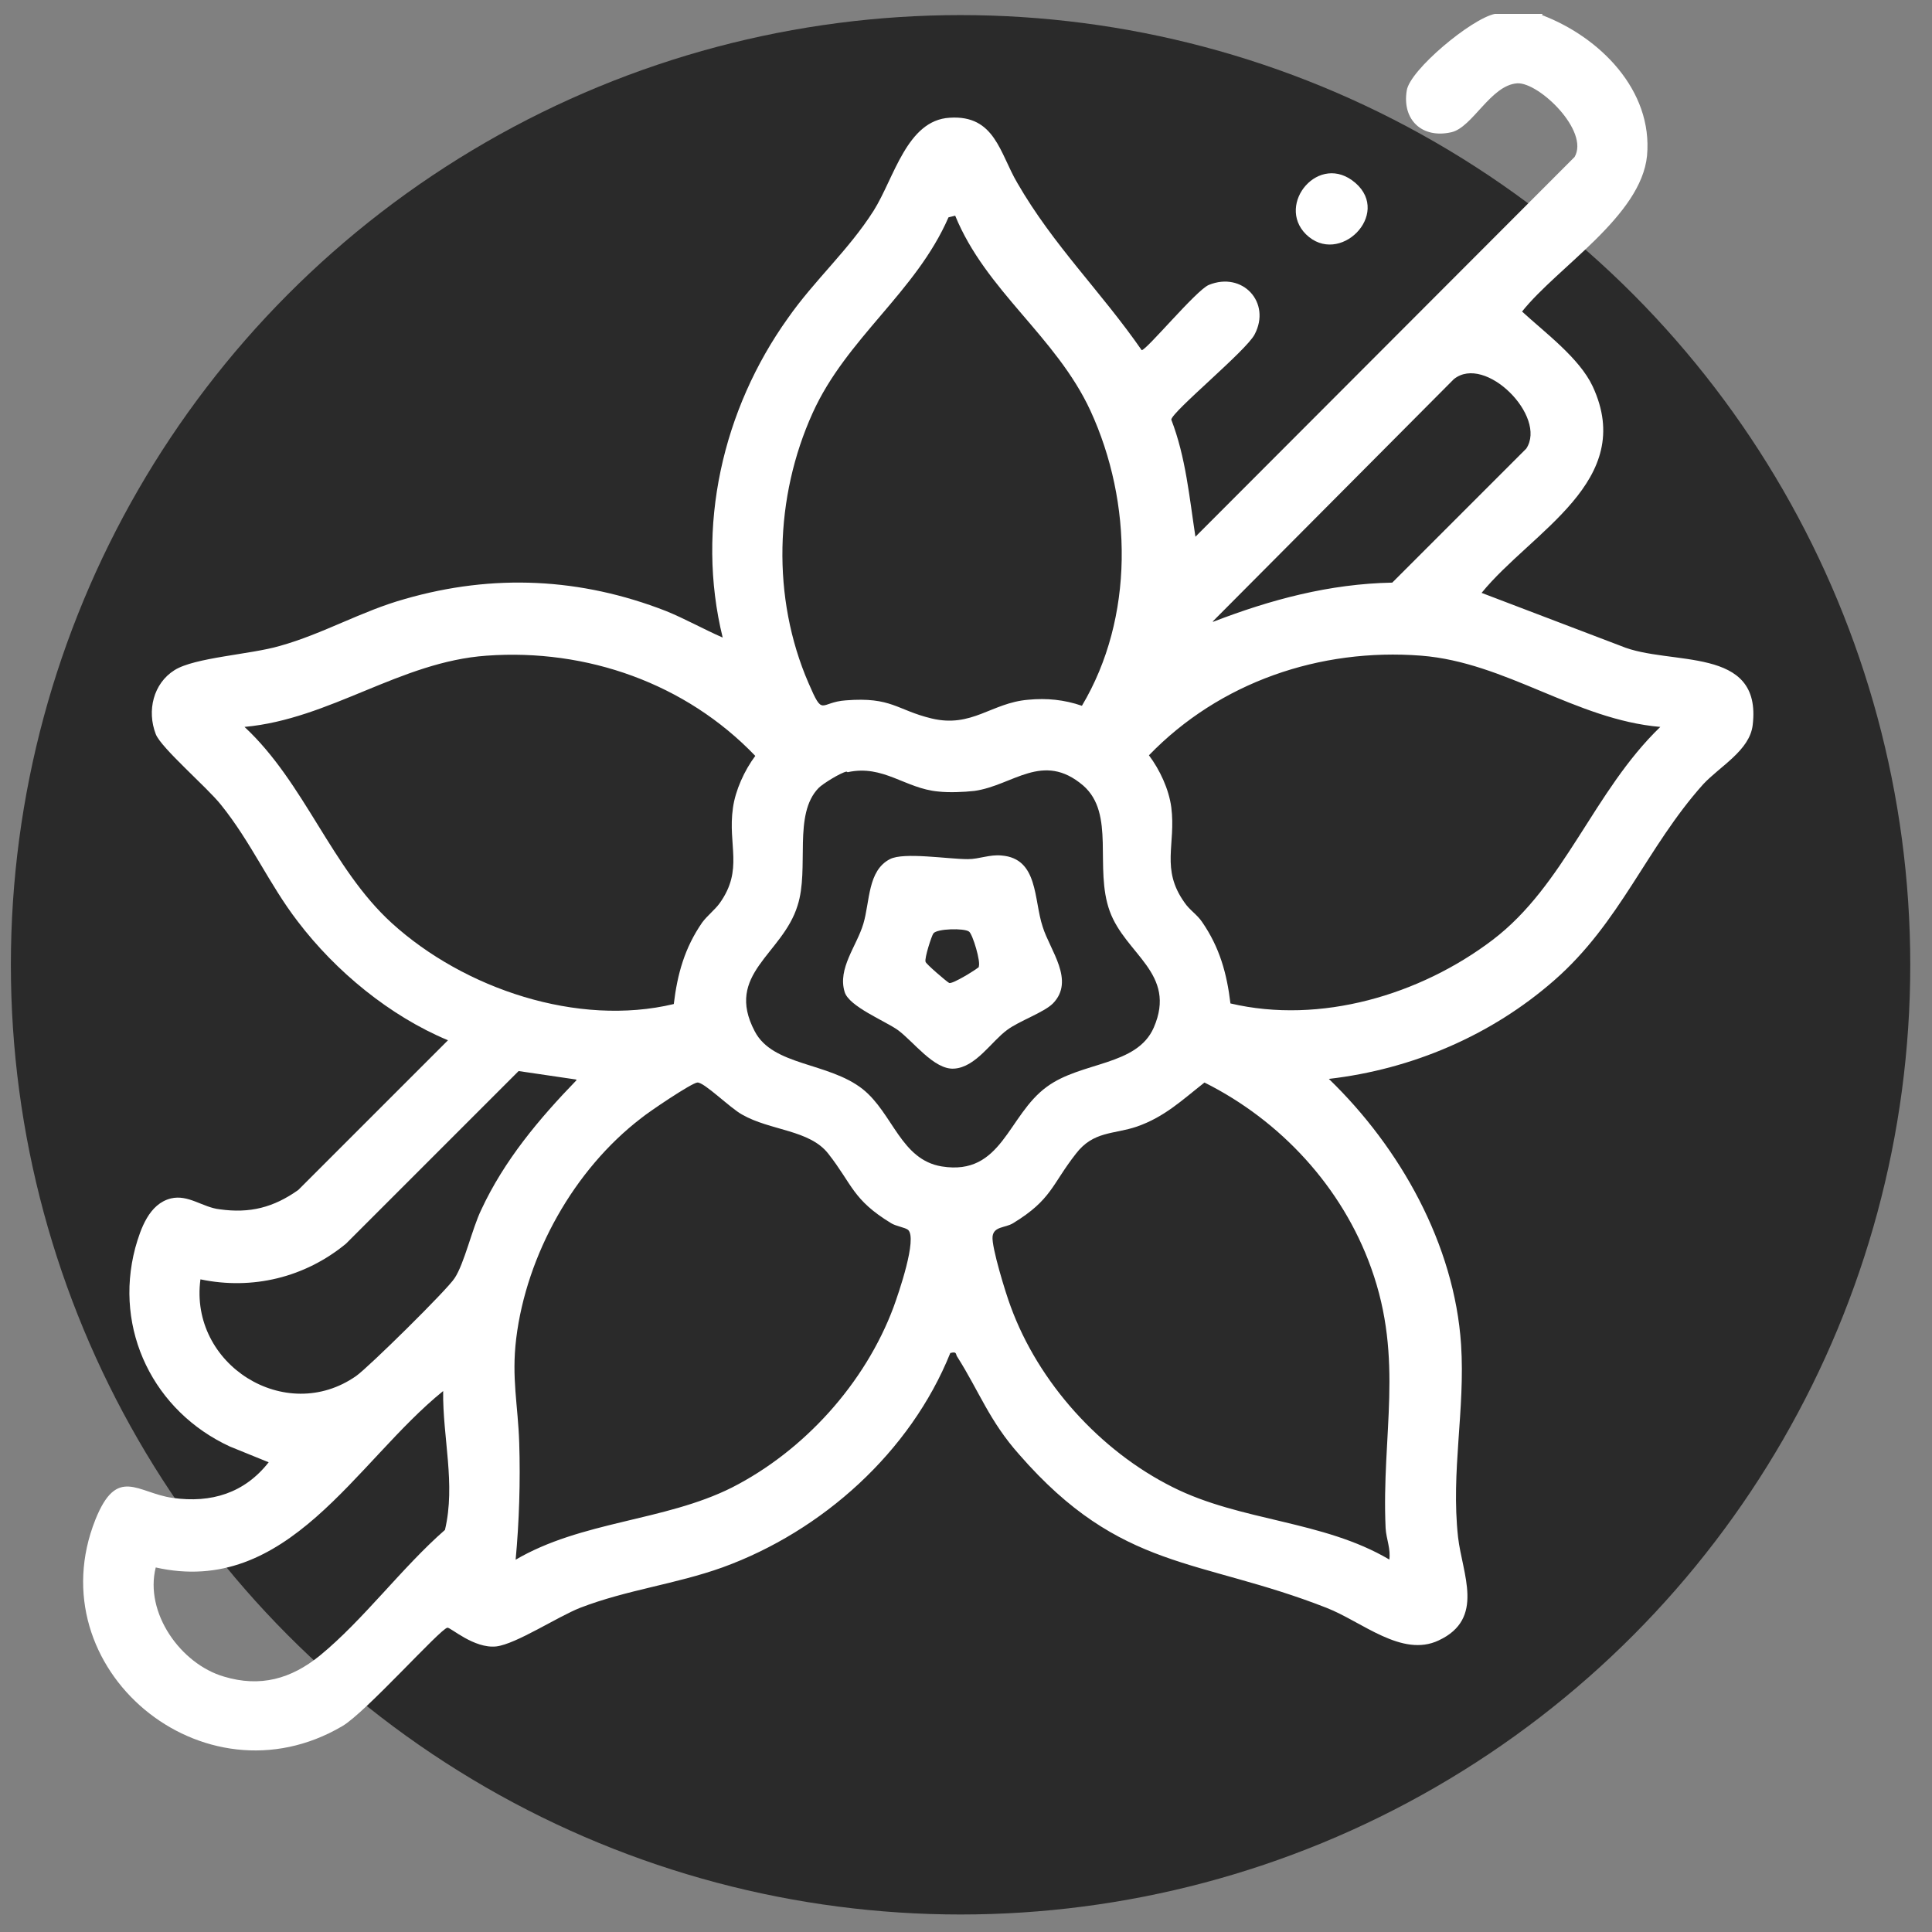 <?xml version="1.0" encoding="UTF-8"?>
<svg xmlns="http://www.w3.org/2000/svg" viewBox="0 0 32 32">
  <rect x="0" y="0" width="32" height="32" fill="#808080" stroke="none"/>
  <defs>
    <style>
      .cls-1 {
        fill: #fff;
      }

      .cls-2 {
        fill: #2a2a2a;
      }
    </style>
  </defs>
  <g id="Ebene_2" data-name="Ebene 2">
    <circle class="cls-2" cx="15.91" cy="15.98" r="15.73"/>
  </g>
  <g id="Ebene_1" data-name="Ebene 1">
    <g>
      <path class="cls-1" d="M25.54.25c.95.36,1.84,1.24,1.74,2.33-.1,1-1.48,1.84-2.07,2.58.38.35.95.77,1.17,1.24.73,1.57-1.01,2.4-1.84,3.42l2.31.88c.81.34,2.34-.02,2.18,1.31-.05.42-.54.68-.82.98-.94,1.05-1.37,2.29-2.47,3.25-1.04.91-2.35,1.47-3.73,1.63,1.18,1.14,2.08,2.74,2.19,4.4.07,1.08-.17,2.1-.05,3.19.07.61.45,1.35-.32,1.71-.61.29-1.27-.31-1.86-.54-2.12-.83-3.4-.6-5.09-2.54-.49-.55-.66-1.04-1.02-1.61-.04-.05,0-.1-.12-.07-.66,1.64-2.12,2.95-3.77,3.55-.78.28-1.58.37-2.36.67-.38.15-1.06.6-1.39.64-.37.04-.76-.32-.81-.31-.12.02-1.36,1.41-1.74,1.63-2.31,1.36-5.07-.96-4.09-3.42.36-.9.7-.44,1.28-.36.64.09,1.19-.08,1.59-.59l-.64-.26c-1.26-.58-1.93-1.93-1.57-3.29.09-.32.23-.73.59-.82.29-.07.53.15.81.18.5.07.89-.03,1.3-.32l2.48-2.48c-.96-.4-1.86-1.14-2.49-1.97-.47-.61-.77-1.31-1.27-1.93-.23-.29-.99-.94-1.08-1.17-.15-.39-.04-.84.31-1.06.33-.21,1.26-.26,1.74-.4.72-.2,1.36-.58,2.08-.78,1.46-.42,2.91-.35,4.32.2.32.13.62.3.94.44-.45-1.83,0-3.78,1.08-5.29.44-.63,1-1.12,1.42-1.78.34-.54.55-1.5,1.26-1.54.75-.05.83.59,1.12,1.08.6,1.04,1.38,1.79,2.06,2.77.08,0,.9-.99,1.11-1.08.56-.23,1.04.29.76.82-.14.27-1.36,1.27-1.38,1.41.24.62.3,1.29.4,1.94l6.28-6.29c.25-.43-.59-1.24-.95-1.22-.44.03-.74.73-1.09.81-.48.11-.82-.2-.74-.69.05-.34,1.07-1.19,1.46-1.27h.79ZM15.83,3.57l-.12.03c-.54,1.24-1.69,2-2.25,3.24-.63,1.39-.68,3.06-.07,4.47.25.58.18.32.62.29.76-.06.84.16,1.42.3.67.16.99-.26,1.6-.31.31-.03.6,0,.89.1.87-1.46.84-3.37.14-4.89-.57-1.23-1.73-1.98-2.24-3.23ZM20.09,10.3c.96-.37,1.93-.63,2.97-.65l2.22-2.22c.35-.53-.68-1.57-1.2-1.15l-3.99,4.01ZM11.16,16.63c.06-.5.18-.93.47-1.35.09-.12.21-.21.29-.32.4-.56.13-.96.22-1.58.04-.29.19-.62.37-.86-1.15-1.2-2.79-1.78-4.45-1.66-1.43.1-2.59,1.05-4.01,1.18,1,.93,1.44,2.34,2.44,3.25,1.2,1.09,3.08,1.72,4.67,1.34ZM27.5,12.04c-1.4-.12-2.56-1.07-3.96-1.18-1.68-.13-3.34.44-4.51,1.65.18.24.33.56.37.86.08.62-.18,1.02.22,1.58.08.12.21.2.29.32.29.42.41.85.47,1.35,1.49.35,3.14-.14,4.34-1.05s1.67-2.46,2.78-3.53ZM14.02,12.78c-.1.02-.39.2-.46.27-.43.44-.15,1.33-.35,1.95-.25.81-1.21,1.13-.71,2.08.3.58,1.22.51,1.79.96.5.4.63,1.17,1.31,1.28,1,.16,1.09-.85,1.74-1.32.57-.42,1.49-.34,1.77-.98.39-.9-.47-1.21-.73-1.93s.1-1.61-.44-2.08c-.67-.57-1.16,0-1.8.09-.18.02-.42.03-.6.01-.55-.05-.91-.45-1.5-.32ZM9.54,17.88l-.95-.14-2.86,2.86c-.68.56-1.55.77-2.41.59-.19,1.41,1.41,2.42,2.58,1.6.2-.14,1.51-1.43,1.63-1.62.16-.24.29-.82.44-1.13.38-.82.96-1.51,1.58-2.15ZM8.53,25.84c1.1-.65,2.47-.64,3.59-1.2,1.2-.61,2.21-1.73,2.68-2.99.08-.22.4-1.14.24-1.28-.05-.04-.2-.06-.28-.11-.64-.39-.64-.64-1.04-1.15-.31-.4-.96-.38-1.43-.65-.2-.11-.63-.54-.74-.53-.1.01-.81.49-.93.59-1.11.85-1.9,2.26-2.07,3.65-.08.66.03,1.1.05,1.73s0,1.3-.06,1.94ZM23.01,25.84c.03-.18-.05-.35-.06-.53-.07-1.55.31-2.78-.24-4.31-.48-1.34-1.5-2.44-2.76-3.07-.37.29-.66.57-1.12.73-.38.13-.72.07-1.01.45-.4.51-.4.76-1.04,1.15-.13.08-.32.05-.34.22s.22.95.3,1.16c.46,1.26,1.48,2.39,2.68,2.99,1.13.57,2.49.55,3.59,1.2ZM2.58,25.96c-.19.75.41,1.6,1.13,1.81.6.18,1.11.04,1.59-.35.72-.59,1.36-1.46,2.07-2.08.18-.76-.04-1.53-.03-2.3-1.45,1.17-2.57,3.42-4.77,2.92Z"/>
      <path class="cls-1" d="M21.63,3.88c-.5-.5.22-1.37.82-.85s-.27,1.39-.82.85Z"/>
      <path class="cls-1" d="M17.44,16.62c-.15.15-.56.29-.76.44-.26.19-.52.62-.88.64-.33.02-.67-.45-.93-.64-.21-.15-.81-.39-.88-.63-.12-.39.2-.76.31-1.13s.07-.88.44-1.07c.23-.12.96,0,1.29,0,.19,0,.36-.08.56-.06.61.05.53.73.68,1.18.12.39.54.89.17,1.27ZM16.21,16.01c.04-.07-.1-.54-.16-.58-.08-.06-.53-.05-.59.03-.03.04-.15.41-.13.47,0,.03.35.33.39.35.05.03.48-.24.5-.27Z"/>
    </g>
  </g>
</svg>